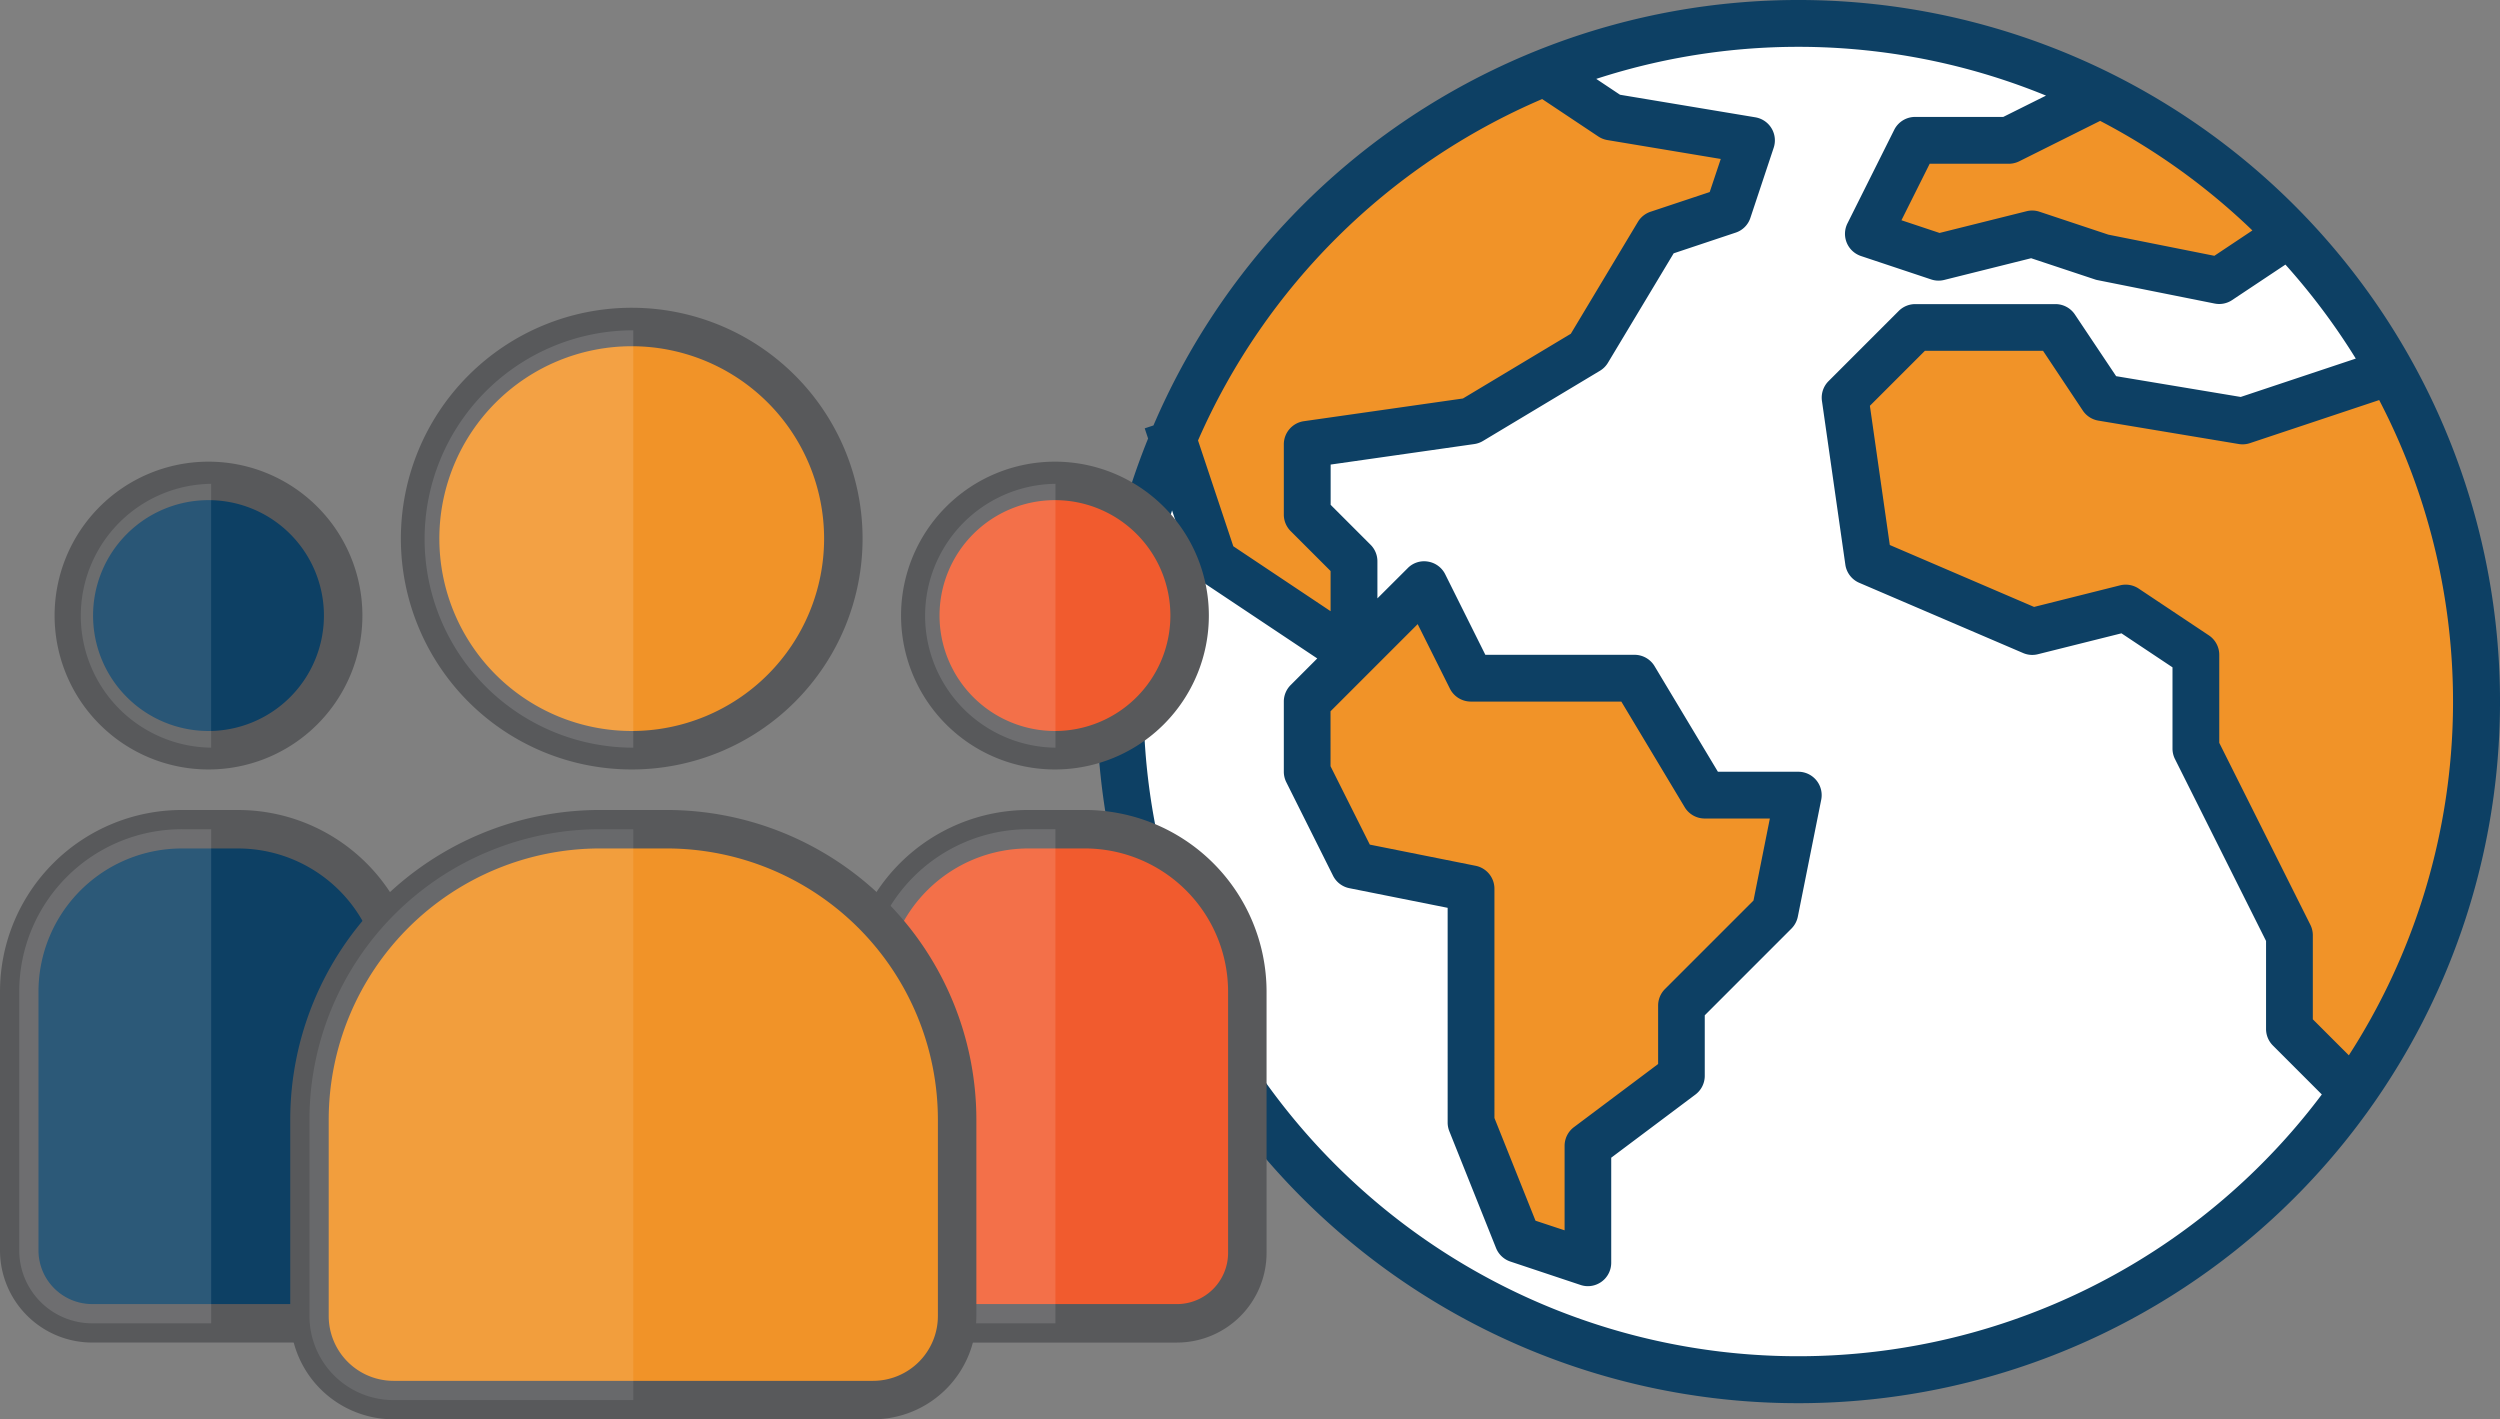 <svg xmlns="http://www.w3.org/2000/svg" width="129.954" height="73.779" viewBox="0 0 129.954 73.779">
  <rect x="0" y="0" width="129.954" height="73.779" fill="#808080" stroke="none"/>
  <g id="Group_23" data-name="Group 23" transform="translate(-575 -1975.002)">
    <g id="Group_9" data-name="Group 9" transform="translate(74 9.319)">
      <g id="worldwide_1_" data-name="worldwide(1)" transform="translate(558 1965.683)">
        <g id="Group_8" data-name="Group 8" transform="translate(3.973 3.769)">
          <path id="Path_49" data-name="Path 49" d="M303.493,41.763l-3.647,2.431-6.078-1.216-3.647-1.216-4.863,1.216-3.647-1.216,2.431-4.863H288.9l4.765-2.383A34.871,34.871,0,0,1,303.493,41.763Z" transform="translate(-245.457 -33.375)" fill="#f19328"/>
          <path id="Path_50" data-name="Path 50" d="M57.957,30.024l-1.216,3.647-3.647,1.216-3.647,6.078-6.078,3.647-8.51,1.216v3.647l2.431,2.431v4.863l-3.647-2.431L30,51.906l-2.115-6.358A35.233,35.233,0,0,1,47.21,26.5l3.453,2.31Z" transform="translate(-27.881 -26.499)" fill="#f19328"/>
          <path id="Path_51" data-name="Path 51" d="M102.382,224.283l-1.216,6.078L96.3,235.224v3.647l-4.863,3.647V248.6l-3.647-1.216L85.363,241.3V229.146l-6.078-1.216-2.431-4.863V219.42l2.431-2.431,3.647-3.647,2.431,4.863h8.51l3.647,6.078Z" transform="translate(-69.875 -186.719)" fill="#f19328"/>
          <path id="Path_52" data-name="Path 52" d="M301.406,121.72a35.22,35.22,0,0,1-1.945,37.527l-3.282-3.282V151.1l-2.431-4.863-2.431-4.863v-4.863l-3.647-2.431-4.863,1.216-8.51-3.647-1.216-8.51,3.647-3.647h7.294l2.431,3.647,7.294,1.216,7.294-2.431Z" transform="translate(-238.143 -106.244)" fill="#f19328"/>
        </g>
        <path id="Path_53" data-name="Path 53" d="M51.177,20.741l4.863-1.216,3.647,1.216,6.078,1.216,3.647-2.431a34.718,34.718,0,0,1,5.227,7.087l-.365.207L66.981,29.25l-7.294-1.216-2.431-3.647H49.961l-3.647,3.647,1.216,8.51,8.51,3.647L60.9,38.976l3.647,2.431v4.863l2.431,4.863,2.431,4.863v4.863l3.282,3.282A35.254,35.254,0,0,1,11.376,30.186l2.115,6.358,3.647,2.431,3.647,2.431-2.431,2.432v3.647l2.431,4.863,6.078,1.216V65.72L29.295,71.8l3.647,1.216V66.936L37.8,63.289V59.642l4.863-4.863L43.883,48.7H39.021l-3.647-6.078h-8.51L24.433,37.76l-3.647,3.647V36.544l-2.431-2.431V30.466l8.51-1.216L32.942,25.6l3.647-6.078,3.647-1.216,1.216-3.647-7.294-1.216-3.453-2.31A35.257,35.257,0,0,1,59.59,12.28l-4.765,2.383H49.962L47.53,19.525Z" transform="translate(-7.403 -7.369)" fill="#fff"/>
        <path id="Path_54" data-name="Path 54" d="M36.479,72.991A36.47,36.47,0,1,0,2.959,22.166l-.455.151.176.529a36.449,36.449,0,0,0,33.8,50.145ZM65.1,54.911l-1.876-1.875V48.678a1.218,1.218,0,0,0-.122-.543l-4.741-9.469V34.089a1.217,1.217,0,0,0-.541-1.011l-3.647-2.431a1.217,1.217,0,0,0-.972-.168L48.734,31.6l-7.5-3.219L40.2,21.145l2.86-2.859H49.2l2.067,3.106a1.215,1.215,0,0,0,.812.524l7.294,1.216a1.2,1.2,0,0,0,.583-.046l6.718-2.239a33.918,33.918,0,0,1-1.58,34.065h0ZM60.083,12.03l-1.977,1.318-5.511-1.1-3.575-1.19a1.2,1.2,0,0,0-.678-.027l-4.52,1.129L41.84,11.5l1.468-2.937H47.42a1.222,1.222,0,0,0,.543-.128l4.206-2.1A34.161,34.161,0,0,1,60.083,12.03ZM23.164,5.2l2.918,1.945a1.222,1.222,0,0,0,.475.187l5.891.982-.575,1.72L28.8,11.057a1.217,1.217,0,0,0-.658.526L24.654,17.4l-5.608,3.365-8.266,1.18a1.216,1.216,0,0,0-1.045,1.2V26.8a1.213,1.213,0,0,0,.356.859l2.075,2.075v2.088L7.109,28.446l-1.834-5.5A34.234,34.234,0,0,1,23.164,5.2ZM19.7,45.055l-5.495-1.1-2.042-4.074V37.024l4.53-4.53,1.676,3.354a1.216,1.216,0,0,0,1.088.672h7.822l3.293,5.489a1.215,1.215,0,0,0,1.042.59H35l-.851,4.263-4.6,4.6a1.213,1.213,0,0,0-.357.859v3.039l-4.376,3.282a1.215,1.215,0,0,0-.486.972v4.391l-1.512-.5-2.135-5.339V46.246A1.216,1.216,0,0,0,19.7,45.055ZM3.925,26.582l1.01,3.029a1.215,1.215,0,0,0,.478.627l6.06,4.04-1.382,1.383a1.212,1.212,0,0,0-.356.859v3.647a1.222,1.222,0,0,0,.128.543l2.431,4.863a1.216,1.216,0,0,0,.851.648l5.106,1.02V58.4a1.219,1.219,0,0,0,.086.451l2.431,6.078a1.217,1.217,0,0,0,.745.7l3.647,1.216a1.175,1.175,0,0,0,.378.063A1.216,1.216,0,0,0,26.754,65.7v-5.47l4.376-3.282a1.215,1.215,0,0,0,.486-.972V52.828l4.506-4.507a1.223,1.223,0,0,0,.332-.621l1.216-6.078a1.217,1.217,0,0,0-.954-1.431,1.2,1.2,0,0,0-.237-.023H32.3l-3.293-5.489a1.215,1.215,0,0,0-1.042-.59H20.211L18.123,29.9a1.214,1.214,0,0,0-.894-.656,1.192,1.192,0,0,0-1.054.34L14.6,31.155V29.227a1.213,1.213,0,0,0-.356-.859l-2.075-2.075V24.2l7.467-1.066a1.206,1.206,0,0,0,.453-.162l6.078-3.647a1.216,1.216,0,0,0,.416-.416L30,13.219l3.22-1.075a1.2,1.2,0,0,0,.768-.768L35.2,7.729a1.215,1.215,0,0,0-.773-1.535,1.293,1.293,0,0,0-.18-.045L27.211,4.976l-1.236-.824a33.945,33.945,0,0,1,23.38.869L47.133,6.129H42.558a1.214,1.214,0,0,0-1.094.672l-2.431,4.863a1.215,1.215,0,0,0,.546,1.63,1.279,1.279,0,0,0,.158.066l3.647,1.216a1.2,1.2,0,0,0,.678.027l4.52-1.129,3.311,1.1a.871.871,0,0,0,.146.039l6.078,1.216a1.205,1.205,0,0,0,.913-.18L61.8,13.805a34.333,34.333,0,0,1,3.657,4.886l-5.981,1.994L53,19.605,50.857,16.4a1.216,1.216,0,0,0-1.005-.541H42.558a1.213,1.213,0,0,0-.859.356l-3.647,3.647a1.213,1.213,0,0,0-.344,1.032l1.216,8.51a1.215,1.215,0,0,0,.729.945l8.51,3.647a1.2,1.2,0,0,0,.773.062l4.341-1.086L55.93,34.74v4.212a1.218,1.218,0,0,0,.122.543l4.741,9.469V53.54a1.213,1.213,0,0,0,.356.859l2.543,2.544A34.03,34.03,0,0,1,3.925,26.582Z" transform="translate(0 -0.051)" fill="#0d4064"/>
      </g>
    </g>
    <g id="Group_10" data-name="Group 10" transform="translate(576 1992)">
      <path id="Path_48" data-name="Path 48" d="M7,0a7,7,0,1,0,7,7A7,7,0,0,0,7,0Z" transform="translate(2.838 8)" fill="#0d4064" stroke="#58595b" stroke-width="2"/>
      <path id="Path_37" data-name="Path 37" d="M438.858,110.715V97a6.858,6.858,0,0,0,0,13.715Z" transform="translate(-428.883 -88.848)" fill="#fff" opacity="0.12"/>
      <path id="Path_38" data-name="Path 38" d="M353,249.415V262.9a3.794,3.794,0,0,0,3.8,3.783H369.95a1.871,1.871,0,0,0,1.87-1.87c0-1.818,1-11.031,1-15.4A8.45,8.45,0,0,0,364.359,241h-2.893A8.45,8.45,0,0,0,353,249.415Z" transform="translate(-353 -214.893)" fill="#0d4064" stroke="#58595b" stroke-width="2"/>
      <path id="Path_39" data-name="Path 39" d="M432,249.415V262.9a3.794,3.794,0,0,0,3.8,3.783h6.177V241h-1.509A8.45,8.45,0,0,0,432,249.415Z" transform="translate(-432 -214.893)" fill="#fff" opacity="0.13"/>
      <path id="Path_47" data-name="Path 47" d="M7,0a7,7,0,1,0,7,7A7,7,0,0,0,7,0Z" transform="translate(46.838 8)" fill="#f15b2e" stroke="#58595b" stroke-width="2"/>
      <path id="Path_40" data-name="Path 40" d="M86.858,110.715V97a6.858,6.858,0,0,0,0,13.715Z" transform="translate(-32.994 -88.848)" fill="#fff" opacity="0.13"/>
      <path id="Path_41" data-name="Path 41" d="M0,249.415c0,4.509,1,13.5,1,15.4a1.871,1.871,0,0,0,1.87,1.87H16.158a3.664,3.664,0,0,0,3.667-3.653V249.415A8.45,8.45,0,0,0,11.359,241H8.466A8.45,8.45,0,0,0,0,249.415Z" transform="translate(44.013 -214.894)" fill="#f15b2e" stroke="#58595b" stroke-width="2"/>
      <path id="Path_42" data-name="Path 42" d="M80,249.415c0,4.509,1,13.5,1,15.4a1.871,1.871,0,0,0,1.87,1.87H89.85V241H88.466A8.45,8.45,0,0,0,80,249.415Z" transform="translate(-35.987 -214.894)" fill="#fff" opacity="0.13"/>
      <path id="Path_46" data-name="Path 46" d="M11,0A11,11,0,1,0,22,11,11,11,0,0,0,11,0Z" transform="translate(20.838)" fill="#f19328" stroke="#58595b" stroke-width="2"/>
      <path id="Path_43" data-name="Path 43" d="M266.847,54.695V33a10.847,10.847,0,0,0,0,21.695Z" transform="translate(-234.928 -32.828)" fill="#fff" opacity="0.13"/>
      <path id="Path_44" data-name="Path 44" d="M121,256.089v10.219a4.371,4.371,0,0,0,4.366,4.366H150.3a4.371,4.371,0,0,0,4.366-4.366V256.089A15.106,15.106,0,0,0,139.575,241h-3.486A15.106,15.106,0,0,0,121,256.089Z" transform="translate(-105.913 -214.894)" fill="#f19328" stroke="#58595b" stroke-width="2"/>
      <path id="Path_45" data-name="Path 45" d="M256,256.089v10.219a4.371,4.371,0,0,0,4.366,4.366h12.466V241h-1.743A15.106,15.106,0,0,0,256,256.089Z" transform="translate(-240.913 -214.893)" fill="#fff" opacity="0.1"/>
    </g>
  </g>
</svg>
